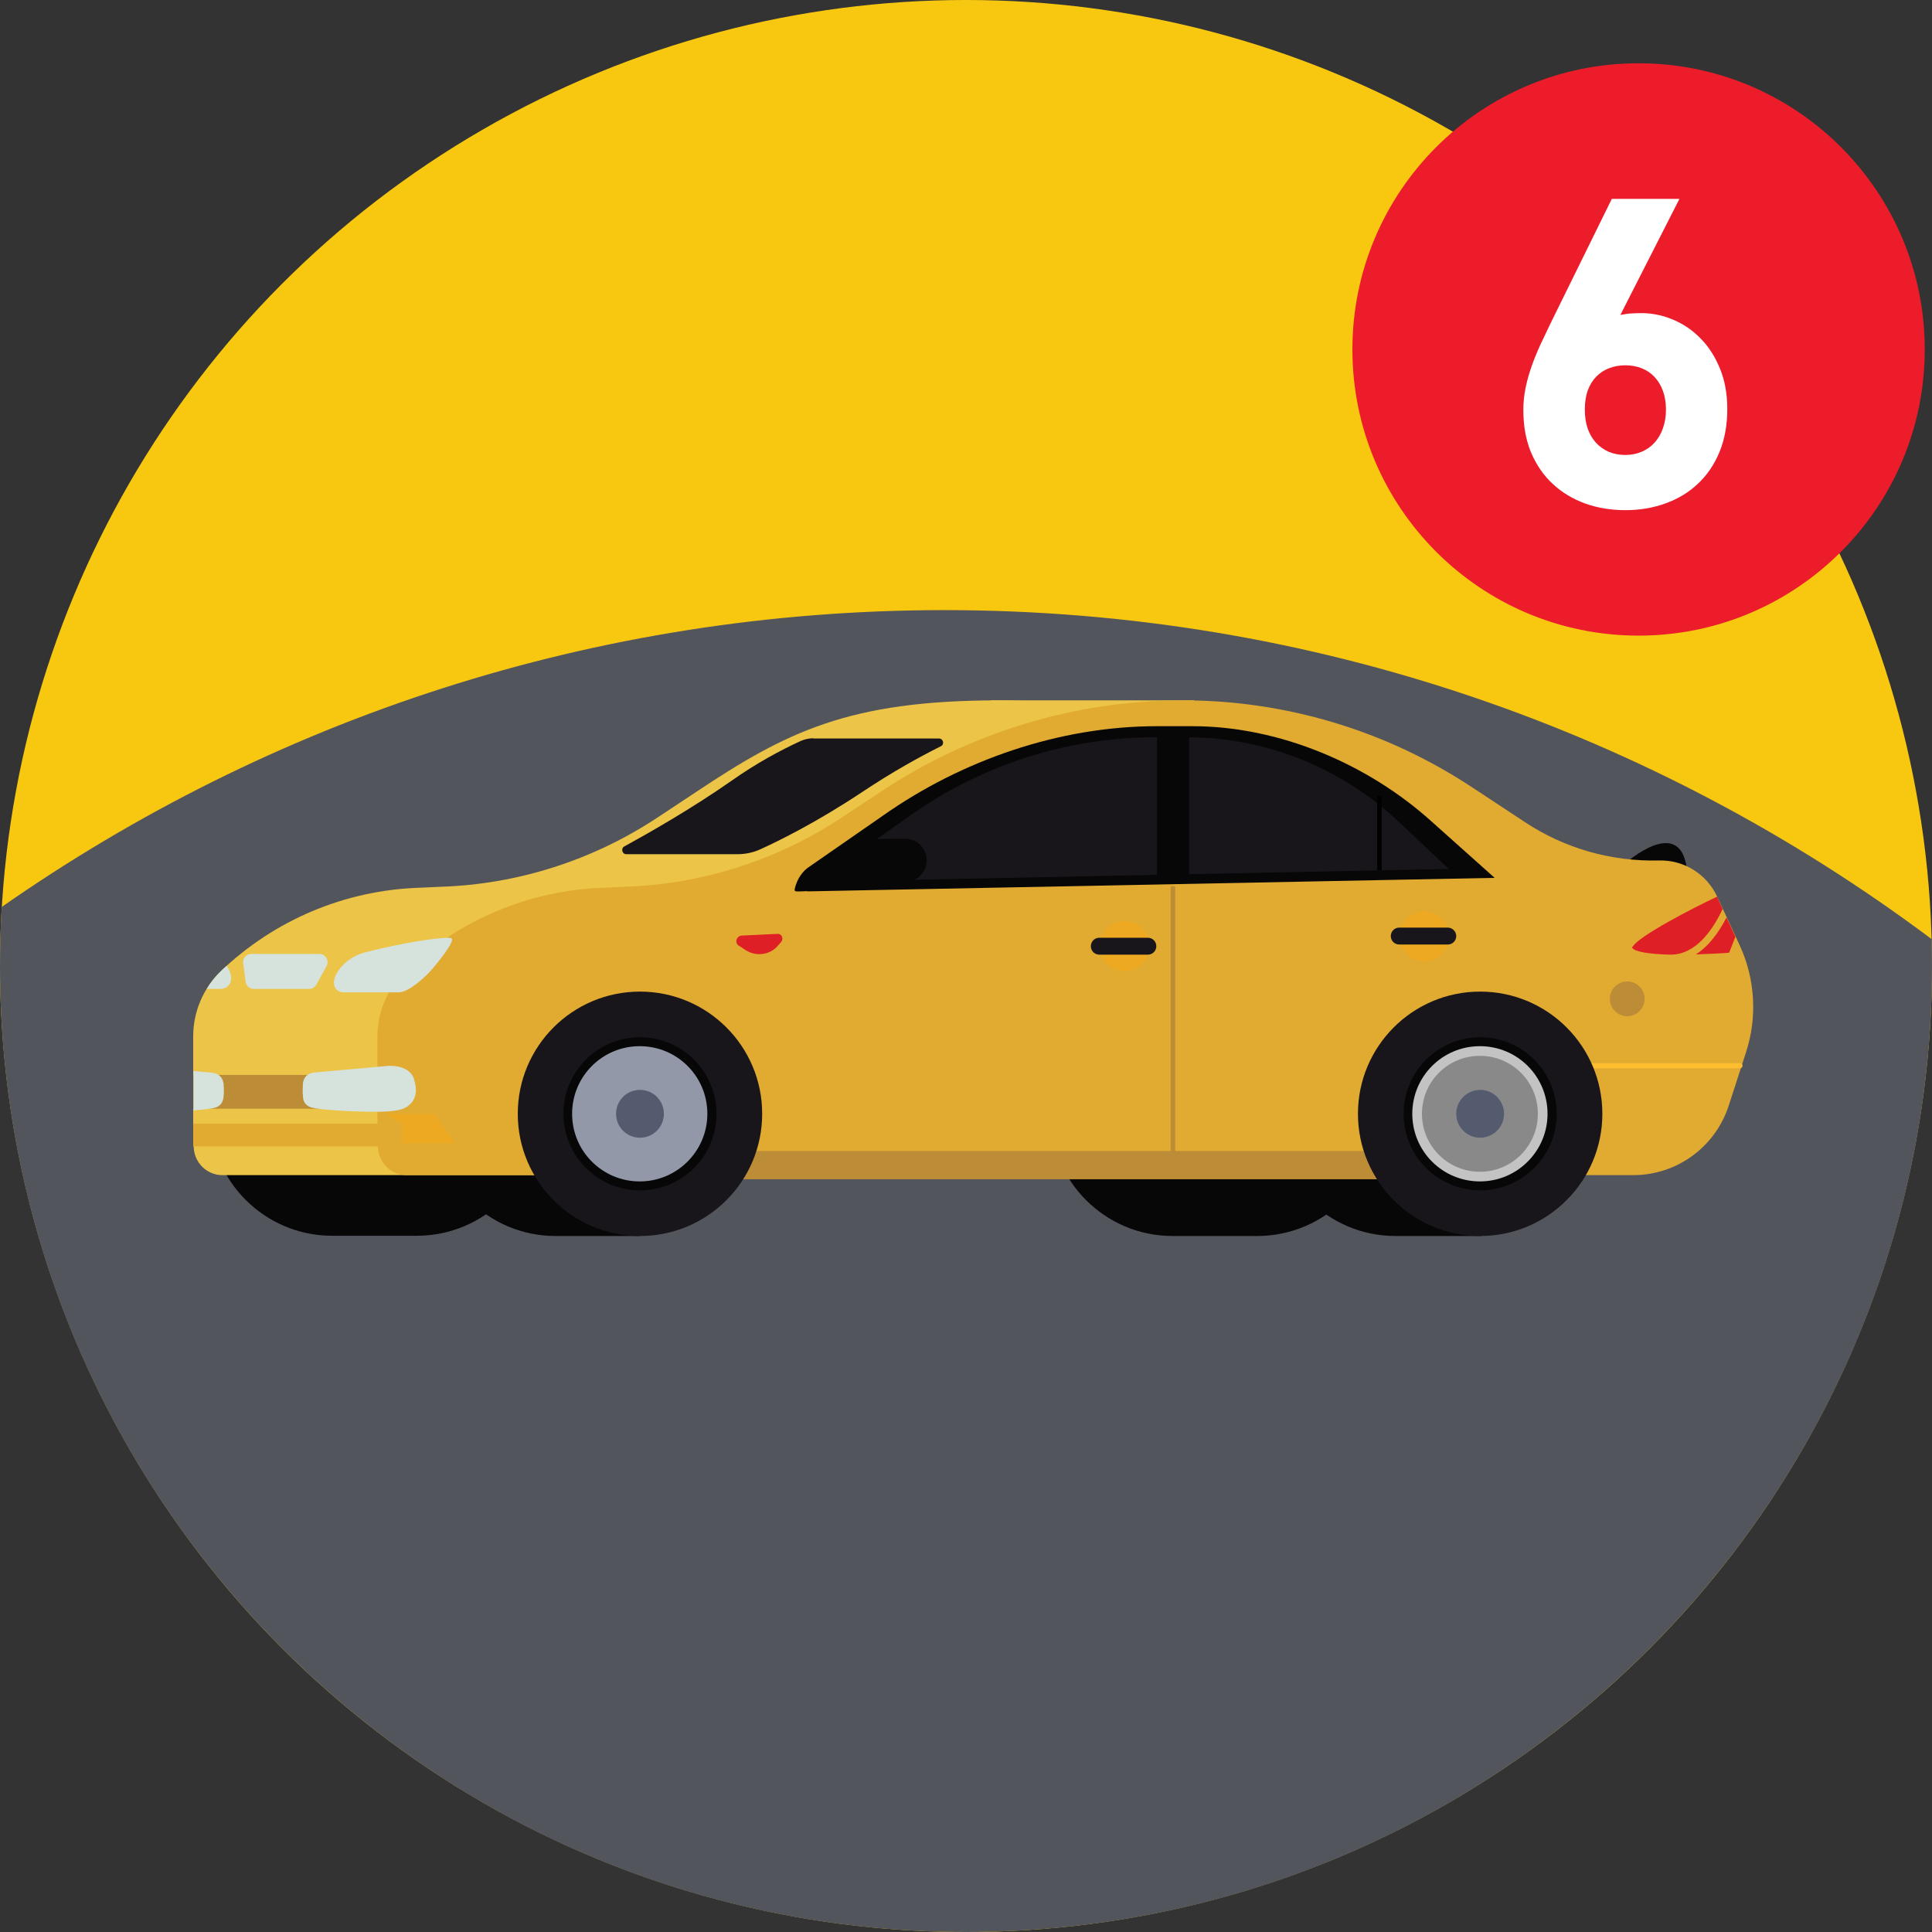 <svg width="120" height="120" viewBox="0 0 120 120" fill="none" xmlns="http://www.w3.org/2000/svg">
<rect x="0" y="0" width="120" height="120" fill="#333333" stroke="none"/>
<g clip-path="url(#clip0_1159_50173)">
<circle cx="60" cy="60" r="60" fill="#F8C811"/>
<path fill-rule="evenodd" clip-rule="evenodd" d="M60 120C93.137 120 120 93.137 120 60C120 59.441 119.992 58.885 119.977 58.33C102.82 45.486 81.614 37.895 58.662 37.895C36.927 37.895 16.758 44.702 0.11 56.331C0.037 57.544 0 58.768 0 60C0 93.137 26.863 120 60 120Z" fill="#53555D"/>
<path d="M101.775 39.48C111.592 39.48 119.55 31.522 119.55 21.705C119.55 11.888 111.592 3.93 101.775 3.93C91.958 3.93 84 11.888 84 21.705C84 31.522 91.958 39.48 101.775 39.48Z" fill="#ED1C2B"/>
<path d="M107.285 25.4C107.285 26.399 107.124 27.29 106.801 28.073C106.478 28.855 106.031 29.513 105.459 30.047C104.894 30.581 104.224 30.988 103.448 31.267C102.678 31.547 101.846 31.687 100.952 31.687C100.064 31.687 99.235 31.55 98.465 31.277C97.695 30.997 97.024 30.594 96.453 30.066C95.882 29.538 95.432 28.889 95.103 28.119C94.78 27.349 94.618 26.468 94.618 25.474C94.618 24.996 94.665 24.534 94.758 24.087C94.851 23.639 94.975 23.195 95.13 22.755C95.286 22.314 95.463 21.876 95.661 21.441C95.866 21 96.08 20.55 96.304 20.091L100.113 12.351H104.314L100.644 19.56C100.936 19.504 101.178 19.473 101.371 19.467C101.563 19.454 101.756 19.448 101.948 19.448C102.625 19.448 103.283 19.585 103.923 19.858C104.562 20.125 105.13 20.513 105.627 21.022C106.13 21.531 106.531 22.155 106.829 22.894C107.133 23.627 107.285 24.462 107.285 25.4ZM103.476 25.437C103.476 25.009 103.414 24.624 103.289 24.282C103.165 23.941 102.991 23.652 102.768 23.416C102.55 23.18 102.287 23 101.976 22.876C101.666 22.752 101.324 22.689 100.952 22.689C100.579 22.689 100.238 22.752 99.927 22.876C99.623 22.994 99.359 23.171 99.135 23.407C98.912 23.636 98.738 23.922 98.614 24.263C98.496 24.605 98.437 24.996 98.437 25.437C98.437 25.878 98.496 26.272 98.614 26.62C98.738 26.968 98.912 27.262 99.135 27.505C99.359 27.747 99.623 27.933 99.927 28.064C100.238 28.194 100.579 28.259 100.952 28.259C101.312 28.259 101.647 28.194 101.957 28.064C102.268 27.933 102.535 27.747 102.758 27.505C102.982 27.262 103.156 26.968 103.28 26.62C103.41 26.272 103.476 25.878 103.476 25.437Z" fill="white"/>
<path d="M100.965 53.61C100.965 53.61 104.295 50.64 104.76 53.88L100.965 53.61Z" fill="#070708"/>
<path d="M25.89 61.575H20.625C16.425 61.575 13.035 64.98 13.035 69.165C13.035 73.35 16.44 76.755 20.625 76.755H25.89C30.09 76.755 33.48 73.35 33.48 69.165C33.48 64.98 30.075 61.575 25.89 61.575Z" fill="#070708"/>
<path d="M85.68 69.18C85.68 65.01 82.32 61.635 78.165 61.59H72.9C72.9 61.59 72.855 61.59 72.825 61.59C68.625 61.59 65.235 64.995 65.235 69.18C65.235 73.365 68.64 76.77 72.825 76.77C72.855 76.77 72.87 76.77 72.9 76.77H78.165C82.32 76.725 85.68 73.35 85.68 69.18Z" fill="#070708"/>
<path d="M42.09 69.18C42.09 67.02 41.19 65.085 39.75 63.705V61.59H34.5C30.3 61.59 26.91 64.995 26.91 69.18C26.91 73.365 30.315 76.77 34.5 76.77H39.75V74.655C41.19 73.275 42.09 71.325 42.09 69.18Z" fill="#070708"/>
<path d="M94.275 69.18C94.275 67.065 93.405 65.145 92.01 63.78V61.59H86.745C86.745 61.59 86.7 61.59 86.67 61.59C82.47 61.59 79.08 64.995 79.08 69.18C79.08 73.365 82.485 76.77 86.67 76.77C86.7 76.77 86.715 76.77 86.745 76.77H92.01V74.58C93.405 73.2 94.275 71.295 94.275 69.18Z" fill="#070708"/>
<path d="M12 71.205V64.365C12 62.835 12.63 61.365 13.725 60.315C17.055 57.135 21.435 55.29 26.04 55.14L27.345 55.08C32.175 54.93 36.87 53.415 40.89 50.745L43.245 49.185C48.81 45.48 52.695 43.5 62.04 43.5C68.415 43.5 74.64 45.375 79.965 48.885L83.265 51.06C85.725 52.695 88.635 53.52 91.59 53.445C93.15 53.4 94.575 54.3 95.22 55.71L96.615 58.725C97.575 60.81 97.71 63.18 97.005 65.355L95.925 68.685C95.085 71.25 92.7 72.99 90 72.99H13.815C12.825 72.99 12.03 72.18 12.03 71.19L12 71.205Z" fill="#ECC448"/>
<path d="M74.16 43.5H61.53V48.3H74.16V43.5Z" fill="#ECC448"/>
<path d="M23.445 71.205V64.365C23.445 62.835 24.075 61.365 25.17 60.315C28.5 57.135 32.88 55.29 37.485 55.14L38.79 55.08C43.62 54.93 48.315 53.415 52.335 50.745L54.69 49.185C60.255 45.48 66.795 43.5 73.485 43.5C79.86 43.5 86.085 45.375 91.41 48.885L94.71 51.06C97.17 52.695 100.08 53.52 103.035 53.445C104.595 53.4 106.02 54.3 106.665 55.71L108.06 58.725C109.02 60.81 109.155 63.18 108.45 65.355L107.37 68.685C106.53 71.25 104.145 72.99 101.445 72.99H25.26C24.27 72.99 23.475 72.18 23.475 71.19L23.445 71.205Z" fill="#E1AB31"/>
<path d="M98.565 66.195H108.075" stroke="#FEBE2F" stroke-width="0.31" stroke-linecap="round" stroke-linejoin="round"/>
<path d="M72.855 55.05V72.09" stroke="#BD8C36" stroke-width="0.28" stroke-miterlimit="10"/>
<path d="M50.145 55.365L92.835 54.525L88.89 51C84.99 47.49 79.515 45.105 74.055 45.105H71.85C65.775 45.105 59.715 47.235 54.87 50.64L50.265 53.835C49.89 54.075 49.635 54.465 49.515 54.75C49.395 55.035 49.305 55.32 49.395 55.35C49.515 55.395 49.905 55.35 50.145 55.35V55.365Z" fill="#070708"/>
<path d="M50.715 54.765L89.985 53.97L86.88 51.045C83.295 47.67 78.6 45.795 73.74 45.795H71.76C66.345 45.795 61.05 47.475 56.595 50.61L50.715 54.75V54.765Z" fill="#18161B"/>
<path d="M56.205 52.11H54.45L50.58 54.765H56.22C56.955 54.765 57.555 54.165 57.555 53.43C57.555 52.695 56.955 52.095 56.22 52.095L56.205 52.11Z" fill="#070708"/>
<path d="M56.205 52.11H54.99C55.725 52.11 56.325 52.71 56.325 53.445C56.325 54.18 55.725 54.78 54.99 54.78H56.205C56.94 54.78 57.54 54.18 57.54 53.445C57.54 52.71 56.94 52.11 56.205 52.11Z" fill="#070708"/>
<path d="M71.865 54.495L73.86 54.45V45.645H71.865V54.495Z" fill="#070708"/>
<path d="M28.245 71.01H24.06L24.885 70.455L24.9 69.84L24.06 69.18H27.015L28.245 71.01Z" fill="#ECA921"/>
<path d="M86.4 71.49H44.775V73.245H86.4V71.49Z" fill="#BD8C36"/>
<path d="M39.75 76.77C43.942 76.77 47.34 73.372 47.34 69.18C47.34 64.988 43.942 61.59 39.75 61.59C35.558 61.59 32.16 64.988 32.16 69.18C32.16 73.372 35.558 76.77 39.75 76.77Z" fill="#18161B"/>
<path d="M39.75 73.935C42.376 73.935 44.505 71.806 44.505 69.18C44.505 66.554 42.376 64.425 39.75 64.425C37.124 64.425 34.995 66.554 34.995 69.18C34.995 71.806 37.124 73.935 39.75 73.935Z" fill="#070708"/>
<path d="M43.935 69.18C43.935 71.49 42.06 73.38 39.735 73.38C37.41 73.38 35.535 71.505 35.535 69.18C35.535 66.855 37.41 64.98 39.735 64.98C42.06 64.98 43.935 66.855 43.935 69.18Z" fill="#9298A8"/>
<path d="M43.335 69.18C43.335 71.16 41.73 72.78 39.735 72.78C37.74 72.78 36.135 71.175 36.135 69.18C36.135 67.185 37.74 65.58 39.735 65.58C41.73 65.58 43.335 67.185 43.335 69.18Z" fill="#9298A8"/>
<path d="M41.235 69.18C41.235 70.005 40.575 70.665 39.75 70.665C38.925 70.665 38.265 70.005 38.265 69.18C38.265 68.355 38.925 67.695 39.75 67.695C40.575 67.695 41.235 68.355 41.235 69.18Z" fill="#555B6F"/>
<path d="M40.605 69.18C40.605 69.66 40.215 70.05 39.735 70.05C39.255 70.05 38.865 69.66 38.865 69.18C38.865 68.7 39.255 68.31 39.735 68.31C40.215 68.31 40.605 68.7 40.605 69.18Z" fill="#555B6F"/>
<path d="M91.935 76.77C96.127 76.77 99.525 73.372 99.525 69.18C99.525 64.988 96.127 61.59 91.935 61.59C87.743 61.59 84.345 64.988 84.345 69.18C84.345 73.372 87.743 76.77 91.935 76.77Z" fill="#18161B"/>
<path d="M91.935 73.935C94.561 73.935 96.69 71.806 96.69 69.18C96.69 66.554 94.561 64.425 91.935 64.425C89.308 64.425 87.18 66.554 87.18 69.18C87.18 71.806 89.308 73.935 91.935 73.935Z" fill="#070708"/>
<path d="M96.12 69.18C96.12 71.49 94.245 73.38 91.92 73.38C89.595 73.38 87.72 71.505 87.72 69.18C87.72 66.855 89.595 64.98 91.92 64.98C94.245 64.98 96.12 66.855 96.12 69.18Z" fill="#C4C3C3"/>
<path d="M95.52 69.18C95.52 71.16 93.915 72.78 91.92 72.78C89.925 72.78 88.32 71.175 88.32 69.18C88.32 67.185 89.925 65.58 91.92 65.58C93.915 65.58 95.52 67.185 95.52 69.18Z" fill="#898989"/>
<path d="M91.935 70.665C92.755 70.665 93.42 70 93.42 69.18C93.42 68.36 92.755 67.695 91.935 67.695C91.115 67.695 90.45 68.36 90.45 69.18C90.45 70 91.115 70.665 91.935 70.665Z" fill="#555B6F"/>
<path d="M92.79 69.18C92.79 69.66 92.4 70.05 91.92 70.05C91.44 70.05 91.05 69.66 91.05 69.18C91.05 68.7 91.44 68.31 91.92 68.31C92.4 68.31 92.79 68.7 92.79 69.18Z" fill="#555B6F"/>
<path d="M71.4 58.77C71.4 59.64 70.695 60.33 69.84 60.33C68.985 60.33 68.28 59.625 68.28 58.77C68.28 57.915 68.985 57.21 69.84 57.21C70.695 57.21 71.4 57.915 71.4 58.77Z" fill="#ECA921"/>
<path d="M71.295 59.295H68.28C67.995 59.295 67.755 59.07 67.755 58.77C67.755 58.485 67.98 58.245 68.28 58.245H71.295C71.58 58.245 71.82 58.47 71.82 58.77C71.82 59.055 71.595 59.295 71.295 59.295Z" fill="#18161B"/>
<path d="M71.28 58.83H68.34C68.235 58.83 68.145 58.74 68.145 58.635C68.145 58.53 68.235 58.44 68.34 58.44H71.28C71.385 58.44 71.475 58.53 71.475 58.635C71.475 58.74 71.385 58.83 71.28 58.83Z" fill="#18161B"/>
<path d="M90.03 58.155C90.03 59.025 89.325 59.715 88.47 59.715C87.615 59.715 86.91 59.01 86.91 58.155C86.91 57.3 87.615 56.595 88.47 56.595C89.325 56.595 90.03 57.3 90.03 58.155Z" fill="#ECA921"/>
<path d="M89.925 58.665H86.91C86.625 58.665 86.385 58.44 86.385 58.14C86.385 57.855 86.61 57.615 86.91 57.615H89.925C90.21 57.615 90.45 57.855 90.45 58.14C90.45 58.425 90.225 58.665 89.925 58.665Z" fill="#18161B"/>
<path d="M89.925 58.215H86.985C86.88 58.215 86.79 58.125 86.79 58.02C86.79 57.915 86.88 57.825 86.985 57.825H89.925C90.03 57.825 90.12 57.915 90.12 58.02C90.12 58.125 90.03 58.215 89.925 58.215Z" fill="#18161B"/>
<path d="M50.52 45.855C50.25 45.855 49.98 45.915 49.74 46.02C48.435 46.62 46.965 47.415 45.435 48.495C42.885 50.28 40.14 51.825 38.775 52.575C38.55 52.695 38.64 53.055 38.895 53.055H45.81C46.305 53.055 46.8 52.95 47.25 52.74C48.375 52.23 50.745 51.06 53.52 49.215C55.41 47.955 57.06 47.04 58.44 46.35C58.68 46.23 58.59 45.87 58.32 45.87H50.52V45.855Z" fill="#18161B"/>
<path d="M101.385 58.8C101.385 58.8 101.37 58.86 101.385 58.875C101.55 59.13 102.495 59.265 103.77 59.295C105.375 59.295 106.425 57.675 106.995 56.46L106.665 55.725C106.665 55.725 106.665 55.71 106.65 55.695C105.195 56.37 101.73 58.17 101.415 58.8H101.385Z" fill="#DF1F26"/>
<path d="M105.33 59.28C106.26 59.25 107.085 59.205 107.4 59.175L107.79 58.185L107.235 56.985C106.815 57.81 106.185 58.74 105.33 59.28Z" fill="#DF1F26"/>
<path d="M85.68 49.455V54.06" stroke="black" stroke-width="0.28" stroke-miterlimit="10"/>
<path d="M45.9 58.74L46.305 59.01C46.95 59.43 47.82 59.325 48.315 58.74L48.525 58.5C48.6 58.41 48.615 58.275 48.57 58.17C48.525 58.065 48.405 57.99 48.285 58.005L46.08 58.11C45.93 58.11 45.795 58.215 45.75 58.365C45.705 58.515 45.765 58.665 45.9 58.755V58.74Z" fill="#DF1F26"/>
<path d="M22.65 59.16C21.915 59.355 21.255 59.835 20.895 60.495C20.85 60.585 20.805 60.66 20.79 60.735C20.655 61.155 20.79 61.635 21.375 61.635H24.78C25.32 61.635 26.325 60.81 26.88 60.15C27.435 59.49 28.275 58.41 28.035 58.275C27.825 58.155 25.35 58.455 22.665 59.16H22.65Z" fill="#D6E3DD"/>
<path d="M23.445 66.765H12V68.865H23.445V66.765Z" fill="#BD8C36"/>
<path d="M25.725 67.035C25.38 66.015 23.955 66.21 23.865 66.225L19.53 66.615C18.75 66.69 18.81 67.425 18.81 67.425C18.81 67.425 18.78 67.86 18.825 68.175C18.825 68.175 18.825 68.64 19.35 68.79C19.35 68.79 19.365 68.79 19.41 68.805C19.59 68.85 20.235 68.955 22.035 69.03H22.095C22.14 69.03 22.17 69.03 22.215 69.03C23.325 69.075 24.435 69.075 24.99 68.88C25.575 68.67 26.07 68.085 25.71 67.035H25.725Z" fill="#D6E3DD"/>
<path d="M13.29 68.805H13.35C13.86 68.655 13.875 68.19 13.875 68.19C13.935 67.875 13.89 67.44 13.89 67.44C13.89 67.44 13.95 66.72 13.17 66.63L12.015 66.525V68.97C12.81 68.91 13.155 68.85 13.29 68.82V68.805Z" fill="#D6E3DD"/>
<path d="M14.295 60.39C14.25 60.27 14.175 60.135 14.085 59.985C13.965 60.09 13.845 60.195 13.725 60.315C13.38 60.645 13.08 61.02 12.84 61.425H13.635C14.295 61.425 14.46 60.885 14.295 60.405V60.39Z" fill="#D6E3DD"/>
<path d="M25.005 69.795H12V71.205H25.005V69.795Z" fill="#E1AB31"/>
<path d="M15.765 61.425H19.2C19.38 61.425 19.56 61.32 19.65 61.155L20.28 60.015C20.475 59.67 20.22 59.25 19.83 59.25H15.615C15.3 59.25 15.06 59.52 15.105 59.835L15.255 60.975C15.285 61.23 15.51 61.425 15.765 61.425Z" fill="#D6E3DD"/>
<path d="M101.07 63.12C101.666 63.12 102.15 62.636 102.15 62.04C102.15 61.444 101.666 60.96 101.07 60.96C100.473 60.96 99.99 61.444 99.99 62.04C99.99 62.636 100.473 63.12 101.07 63.12Z" fill="#BD8C36"/>
</g>
<defs>
<clipPath id="clip0_1159_50173">
<rect width="120" height="120" fill="white"/>
</clipPath>
</defs>
</svg>
